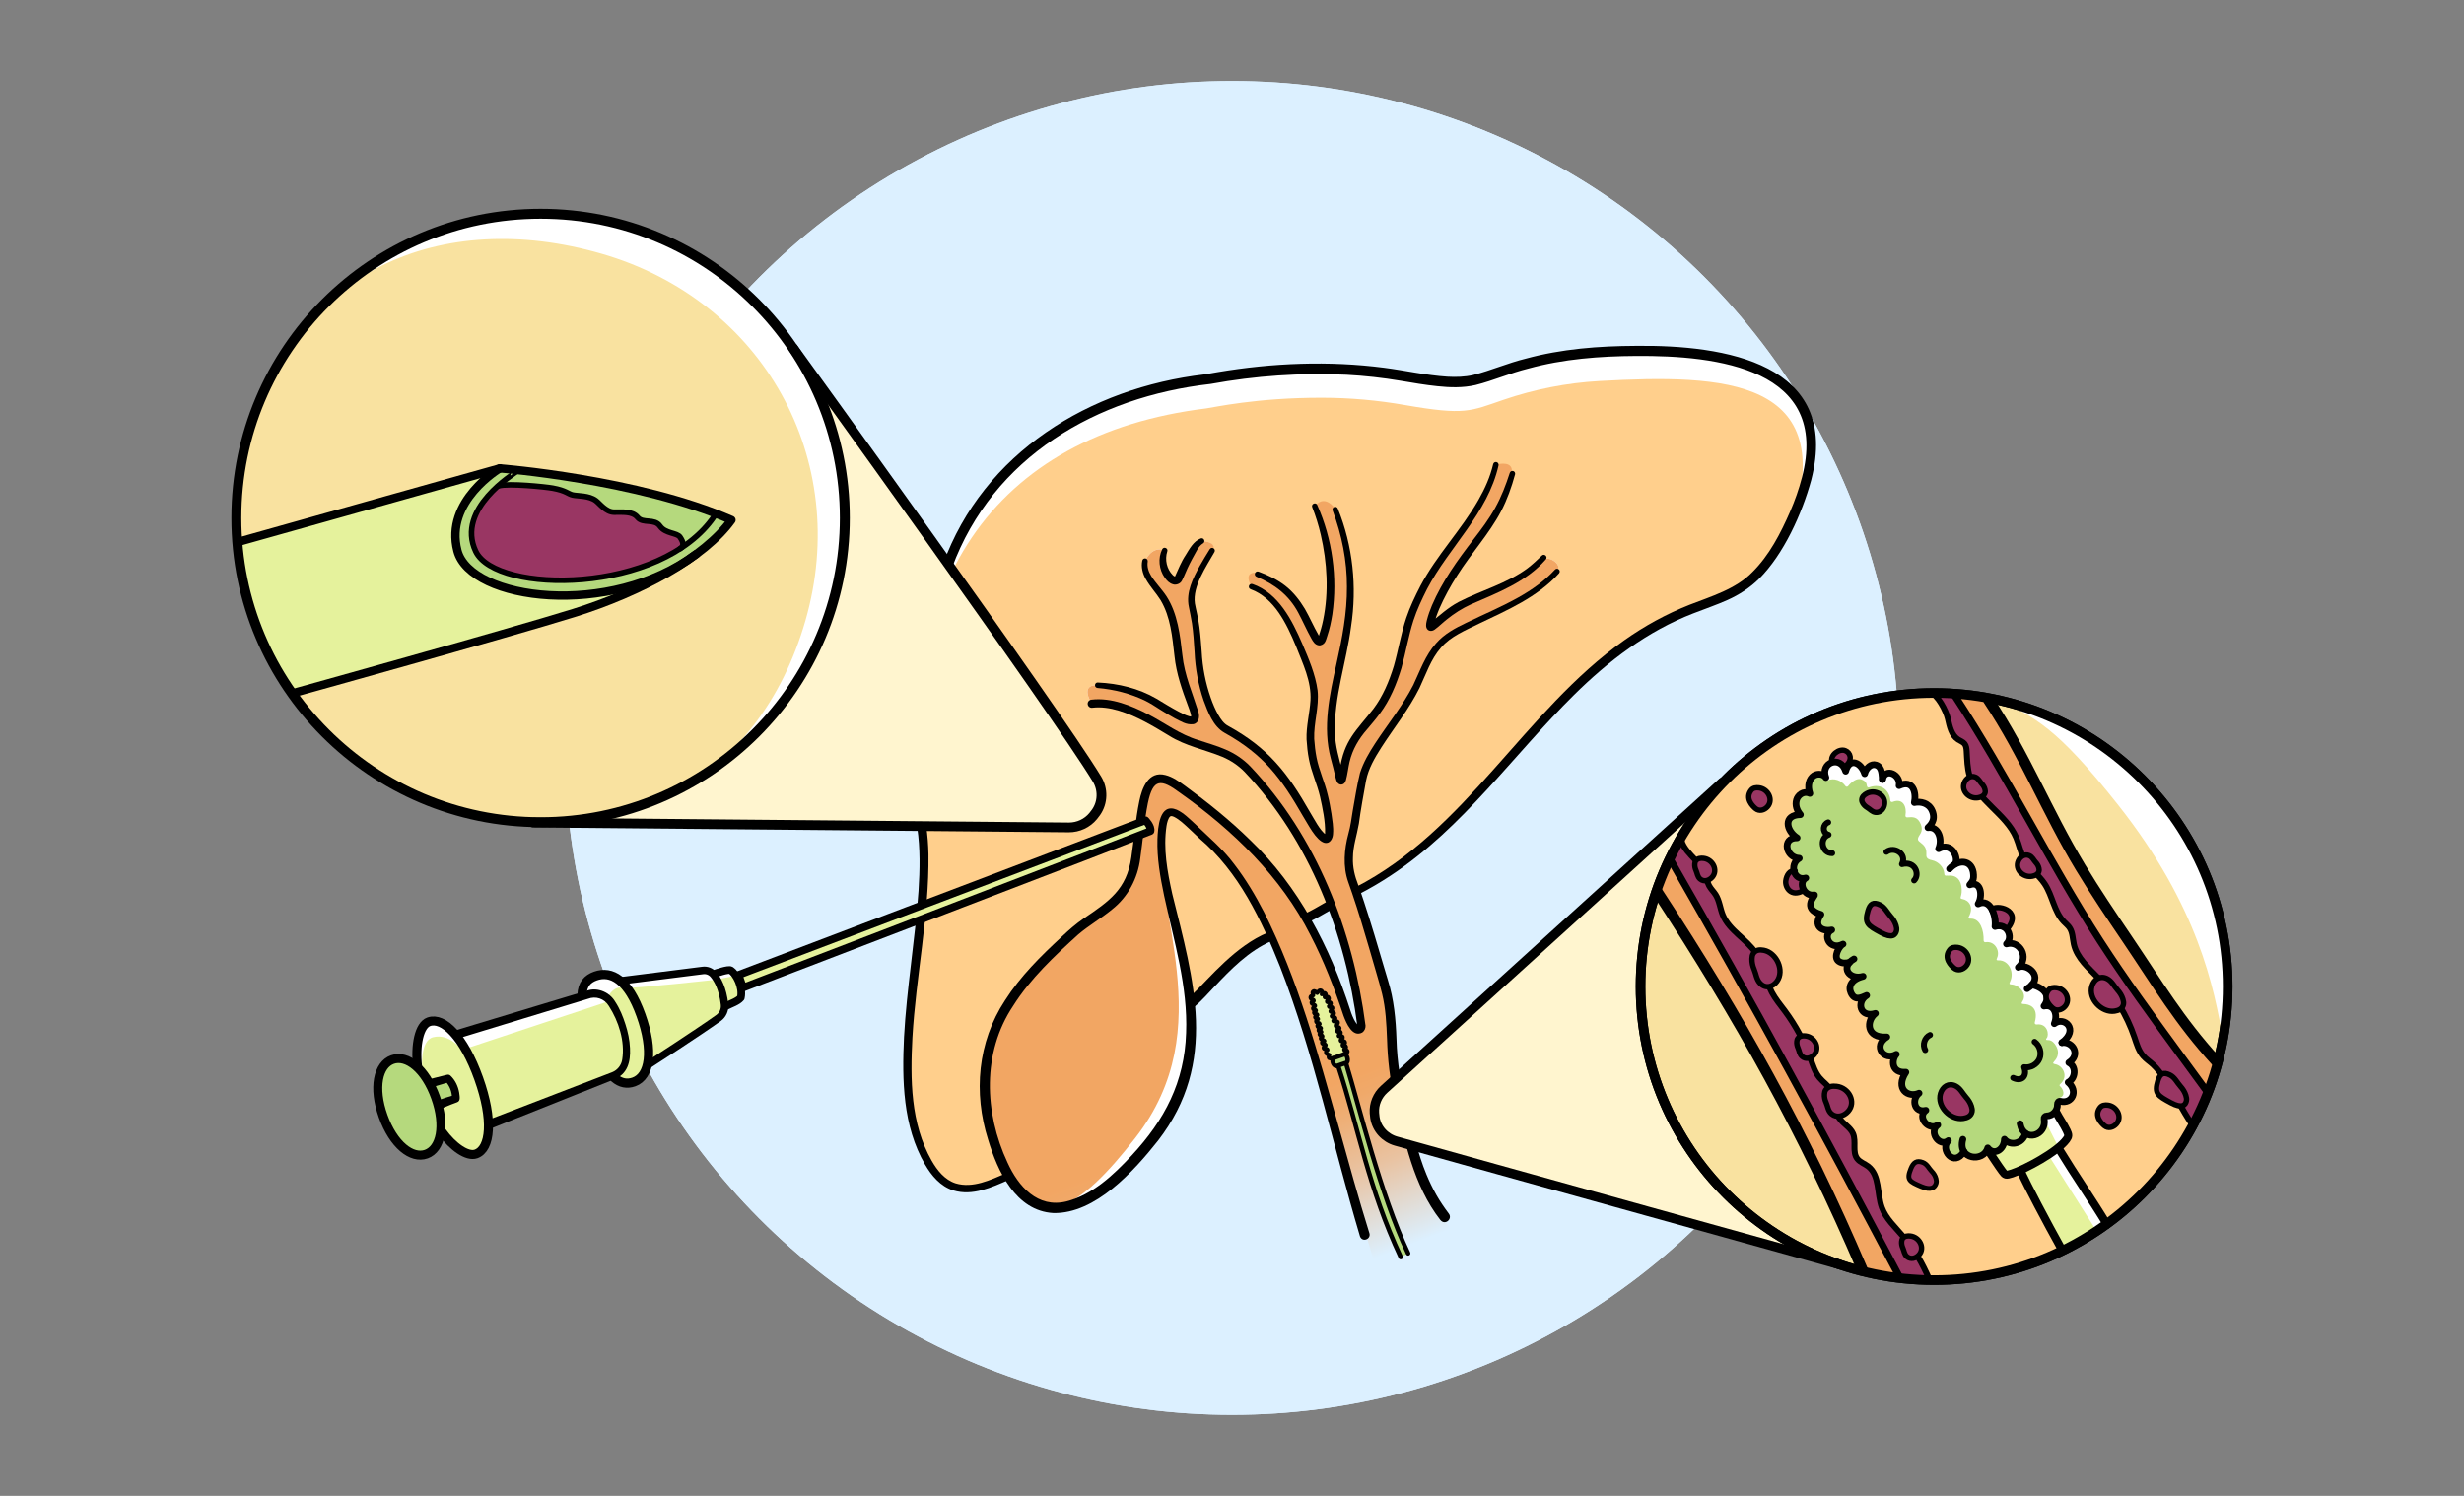 <?xml version="1.0" encoding="UTF-8"?>
<svg xmlns="http://www.w3.org/2000/svg" version="1.1" xmlns:xlink="http://www.w3.org/1999/xlink" viewBox="0 0 1400 850">
  <rect x="0" y="0" width="1400" height="850" fill="#808080" stroke="none"/>
  <defs>
    <style>
      .cls-1, .cls-2, .cls-3, .cls-4, .cls-5, .cls-6, .cls-7, .cls-8, .cls-9, .cls-10, .cls-11, .cls-12, .cls-13, .cls-14, .cls-15, .cls-16, .cls-17, .cls-18, .cls-19, .cls-20, .cls-21, .cls-22, .cls-23 {
        stroke: #000;
      }

      .cls-1, .cls-2, .cls-3, .cls-4, .cls-5, .cls-6, .cls-7, .cls-8, .cls-9, .cls-10, .cls-11, .cls-12, .cls-13, .cls-15, .cls-16, .cls-17, .cls-18, .cls-19, .cls-20, .cls-21, .cls-22, .cls-23 {
        stroke-linecap: round;
        stroke-linejoin: round;
      }

      .cls-1, .cls-2, .cls-3, .cls-4, .cls-6, .cls-8, .cls-9, .cls-10, .cls-12, .cls-13, .cls-15, .cls-16, .cls-17, .cls-18, .cls-19, .cls-21, .cls-22 {
        fill: none;
      }

      .cls-1, .cls-5 {
        stroke-width: 3.37px;
      }

      .cls-2 {
        stroke-width: 6.07px;
      }

      .cls-3 {
        stroke-width: 3.82px;
      }

      .cls-4 {
        stroke-width: 5.34px;
      }

      .cls-5, .cls-24, .cls-23 {
        fill: #fff;
      }

      .cls-25 {
        fill: url(#Unbenannter_Verlauf_3);
      }

      .cls-6 {
        stroke-width: 4.27px;
      }

      .cls-26 {
        fill: #e5f29c;
      }

      .cls-27, .cls-14 {
        fill: #fff5cf;
      }

      .cls-7 {
        stroke-width: 2.75px;
      }

      .cls-7, .cls-28, .cls-20 {
        fill: #993663;
      }

      .cls-8 {
        stroke-width: 5.64px;
      }

      .cls-9 {
        stroke-width: 5.13px;
      }

      .cls-10 {
        stroke-width: 2.56px;
      }

      .cls-29, .cls-11 {
        fill: #f9e2a0;
      }

      .cls-11, .cls-12 {
        stroke-width: 5.45px;
      }

      .cls-13 {
        stroke-width: 2.22px;
      }

      .cls-30 {
        fill: #f2a663;
      }

      .cls-14 {
        stroke-miterlimit: 10;
        stroke-width: .79px;
      }

      .cls-15 {
        stroke-width: 5.54px;
      }

      .cls-16 {
        stroke-width: 4.75px;
      }

      .cls-31 {
        fill: #ffcf8c;
      }

      .cls-17 {
        stroke-width: 4.58px;
      }

      .cls-18, .cls-23 {
        stroke-width: 4.04px;
      }

      .cls-19 {
        stroke-width: 3.16px;
      }

      .cls-20 {
        stroke-width: 3.05px;
      }

      .cls-21 {
        stroke-width: 5.23px;
      }

      .cls-22 {
        stroke-width: 4.36px;
      }

      .cls-32 {
        fill: #dcf0ff;
      }

      .cls-33 {
        fill: #dcf0ff;
      }

      .cls-34 {
        fill: #b5d97d;
      }
    </style>
    <linearGradient id="Unbenannter_Verlauf_3" data-name="Unbenannter Verlauf 3" x1="217.96" y1="1488.15" x2="73.2" y2="1106.95" gradientTransform="translate(585.06 -778.88) rotate(-.3)" gradientUnits="userSpaceOnUse">
      <stop offset=".01" stop-color="#dcf0ff"/>
      <stop offset=".07" stop-color="#e2dad1"/>
      <stop offset=".13" stop-color="#e9c3a2"/>
      <stop offset=".19" stop-color="#edb37f"/>
      <stop offset=".23" stop-color="#f0a96a"/>
      <stop offset=".26" stop-color="#f2a663"/>
    </linearGradient>
  </defs>
  <!-- Generator: Adobe Illustrator 28.7.1, SVG Export Plug-In . SVG Version: 1.2.0 Build 142)  -->
  <g>
    <g id="Ebene_1">
      <g>
        <g id="Ellipse_8">
          <circle class="cls-33" cx="700" cy="425" r="378.98"/>
          <circle class="cls-32" cx="700" cy="425" r="378.98"/>
        </g>
        <g>
          <g>
            <g>
              <path class="cls-24" d="M884.64,324.73c-13.72,15.24-34.97,22.81-53.3,32-4.19,2.1-8.29,4.47-11.72,7.66-6.13,5.71-9.67,13.6-12.87,21.34-8.32,20.12-29.64,40.59-32.69,57.03-1.41,7.61-3.32,17.88-4.24,24.84-.91,6.96-6.63,19.16-1.23,33.79,6.55,17.74,13.99,44.78,17.52,56.4,7.39,24.36,1.77,37.38,9.12,66.63,6.2,24.69,10,46.8,25.52,66.99,0,0-8.6,9.1-45.36,10.16-22.6-73.26-42.7-182.18-88.63-223.2-13.83-12.35-23.66-25.82-26.24-8.85-7.05,46.43,43.94,114.17-5.5,177.47-30.1,38.53-69.76,63.34-89.69,3.38-20.45-61.53,16.97-94.96,43.11-119.24,15.06-13.99,33.31-17.28,37.01-44.37,4.33-31.69,3.81-54.52,24.55-39.63,51.16,36.73,75.61,68.47,95.6,129.34,3.79,10.43,7.69,9.62,7.98,6.57-6.15-50.91-27.84-107.62-64.45-145.68-12.94-13.45-27.33-11.4-43.59-21.23-12.44-7.52-29.7-18.21-45.21-16.27,0,0-7.26-11.05,3.33-10.49,12.68.67,24.88,4.67,32.93,9.73,3.79,2.39,13.82,8.73,18.14,9.95,3.53.99,5.68.21,3.25-6.43-5.08-13.86-7.37-20.59-8.54-31.09-1.14-10.24-2.36-20.77-7.27-29.82-4.24-7.83-13.32-14.13-11.6-22.86,0,0,3.58-8.89,11.22-6.16-2.21,5.21-.95,11.7,3.04,15.71,1.1,1.11,2.9,2.05,4.13,1.09.45-.35.71-.89.94-1.41,1.64-3.59,3.05-7.3,5.09-10.68s4.25-8.45,7.86-10.05c0,0,8.75.39,5.85,5.52-10.41,16.79-12.92,24.12-11.43,31.38,2.14,10.48,2.39,9.79,3.73,29.7,1.02,15.11,7.78,35.99,15.11,40.1,26.24,14.72,33.98,27.7,48.08,51.78,10.48,17.9,11.8,10.37,10.71,1.52-3.34-27.04-9.02-25.74-10.37-47.24-.49-7.81,3.08-20.04,2.02-27.8-1.13-8.28-4.36-16.11-7.57-23.83-5.91-14.25-13.33-29.99-27.87-35.15,0,0-3.81-8.36,3.33-7.1,12.98,5.15,19.04,10.94,24.52,19.91,2.38,3.91,6.35,12.99,8.83,16.84.5.78,1.27,1.64,2.17,1.41.7-.18,1.05-.96,1.29-1.64,8.04-22.61,5.2-53.17-4.29-75.2,0,0,5.09-6.69,11.66,1.98,24.39,63.13-12.02,101.08.07,142.43,2.92,9.99,2.98,17.53,4.9,5.11,4.37-28.29,22.64-23.04,32.4-65.38,3.52-15.27,4.28-21.02,13.01-38.04,11.22-21.89,35.16-43.45,40.9-69.56,0,0,7.46-.27,8.49,4.57s-5.22,23.24-17.18,36.33c-11.96,13.09-27.18,38.72-27.49,43.74-.31,5.01-1.3,7.52,6.85.8,8.15-6.72,27.49-12.17,30.99-14.53,3.49-2.36,22.97-14.49,25.46-17.17,3-2.02,11.13,2.94,7.6,6.89Z"/>
              <path class="cls-24" d="M574.08,668.59c-15.98,7.16-31.09,12.65-42.78-4.57-32.35-47.68,2.47-139.21-5.91-194.22-20.79-136.4,40.42-239.31,161.36-254.15,3.9-.48,28.49-6.14,65.95-6.06,15.74.03,31.45,1.43,46.95,4.15,34.25,5.99,37.22,3.45,55.87-2.93,17.64-6.04,36.03-9.66,54.64-10.71,71.59-4.02,152.3,6.43,107.89,98.84-16.84,35.04-32.34,38.24-50.83,45.47-85.6,30.72-115.24,120.92-194.48,161.77,0,0-29.19,17.5-49.6,26.11-19.66,7.99-36.15,30.54-44.16,36.94,0,0-67.79,79.74-104.91,99.36Z"/>
              <path class="cls-31" d="M574.08,668.59c-15.98,7.16-31.09,12.65-42.78-4.57-32.35-47.68,2.47-139.21-5.91-194.22-20.79-136.4,39.02-222.88,159.96-237.73,3.9-.48,28.49-6.14,65.95-6.06,15.74.03,31.45,1.43,46.95,4.15,34.25,5.99,37.22,3.45,55.87-2.93,17.64-6.04,36.03-9.66,54.64-10.71,71.59-4.02,136.22-1.41,109.29,82.41-6.26,19.5-32.34,38.24-50.83,45.47-85.6,30.72-115.24,120.92-194.48,161.77,0,0-29.19,17.5-49.6,26.11-19.66,7.99-36.15,30.54-44.16,36.94,0,0-67.79,79.74-104.91,99.36Z"/>
              <path class="cls-24" d="M884.64,324.73c-13.72,15.24-34.97,22.81-53.3,32-4.19,2.1-8.29,4.47-11.72,7.66-6.13,5.71-9.67,13.6-12.87,21.34-8.32,20.12-29.64,40.59-32.69,57.03-1.41,7.61-3.32,17.88-4.24,24.84-.91,6.96-6.63,19.16-1.23,33.79,6.55,17.74,13.99,44.78,17.52,56.4,7.39,24.36,1.77,37.38,9.12,66.63,6.2,24.69,10,46.8,25.52,66.99,0,0-8.6,9.1-45.36,10.16-22.6-73.26-42.7-182.18-88.63-223.2-13.83-12.35-23.66-25.82-26.24-8.85-7.05,46.43,43.94,114.17-5.5,177.47-30.1,38.53-69.76,63.34-89.69,3.38-20.45-61.53,16.97-94.96,43.11-119.24,15.06-13.99,33.31-17.28,37.01-44.37,4.33-31.69,3.81-54.52,24.55-39.63,51.16,36.73,75.61,68.47,95.6,129.34,3.79,10.43,7.69,9.62,7.98,6.57-6.15-50.91-27.84-107.62-64.45-145.68-12.94-13.45-27.33-11.4-43.59-21.23-12.44-7.52-29.7-18.21-45.21-16.27,0,0-7.26-11.05,3.33-10.49,12.68.67,24.88,4.67,32.93,9.73,3.79,2.39,13.82,8.73,18.14,9.95,3.53.99,5.68.21,3.25-6.43-5.08-13.86-7.37-20.59-8.54-31.09-1.14-10.24-2.36-20.77-7.27-29.82-4.24-7.83-13.32-14.13-11.6-22.86,0,0,3.58-8.89,11.22-6.16-2.21,5.21-.95,11.7,3.04,15.71,1.1,1.11,2.9,2.05,4.13,1.09.45-.35.71-.89.94-1.41,1.64-3.59,3.05-7.3,5.09-10.68s4.25-8.45,7.86-10.05c0,0,8.75.39,5.85,5.52-10.41,16.79-12.92,24.12-11.43,31.38,2.14,10.48,2.39,9.79,3.73,29.7,1.02,15.11,7.78,35.99,15.11,40.1,26.24,14.72,33.98,27.7,48.08,51.78,10.48,17.9,11.8,10.37,10.71,1.52-3.34-27.04-9.02-25.74-10.37-47.24-.49-7.81,3.08-20.04,2.02-27.8-1.13-8.28-4.36-16.11-7.57-23.83-5.91-14.25-13.33-29.99-27.87-35.15,0,0-3.81-8.36,3.33-7.1,12.98,5.15,19.04,10.94,24.52,19.91,2.38,3.91,6.35,12.99,8.83,16.84.5.78,1.27,1.64,2.17,1.41.7-.18,1.05-.96,1.29-1.64,8.04-22.61,5.2-53.17-4.29-75.2,0,0,5.09-6.69,11.66,1.98,24.39,63.13-12.02,101.08.07,142.43,2.92,9.99,2.98,17.53,4.9,5.11,4.37-28.29,22.64-23.04,32.4-65.38,3.52-15.27,4.28-21.02,13.01-38.04,11.22-21.89,35.16-43.45,40.9-69.56,0,0,7.46-.27,8.49,4.57s-5.22,23.24-17.18,36.33c-11.96,13.09-27.18,38.72-27.49,43.74-.31,5.01-1.3,7.52,6.85.8,8.15-6.72,27.49-12.17,30.99-14.53,3.49-2.36,22.97-14.49,25.46-17.17,3-2.02,11.13,2.94,7.6,6.89Z"/>
              <path class="cls-25" d="M884.64,324.73c-13.72,15.24-34.97,22.81-53.3,32-4.19,2.1-8.29,4.47-11.72,7.66-6.13,5.71-9.67,13.6-12.87,21.34-8.32,20.12-29.64,40.59-32.69,57.03-1.41,7.61-3.32,17.88-4.24,24.84-.91,6.96-6.63,19.16-1.23,33.79,6.55,17.74,13.99,44.78,17.52,56.4,7.39,24.36,1.77,37.38,9.12,66.63,6.2,24.69,17.2,59.09,32.71,79.28,0,0-10.06,13.42-46.83,14.48-22.6-73.26-48.43-198.79-94.36-239.81-13.83-12.35-23.66-25.82-26.24-8.85-7.05,46.43,33.86,113.95-15.58,177.25-30.1,38.53-59.68,63.56-79.61,3.61-20.45-61.53,16.97-94.96,43.11-119.24,15.06-13.99,33.31-17.28,37.01-44.37,4.33-31.69,4.48-54.57,25.22-39.68,51.16,36.73,66.26,53.41,94.28,125.84,3.79,10.43,8.35,13.17,8.64,10.12-6.15-50.91-27.84-107.62-64.45-145.68-12.94-13.45-27.33-11.4-43.59-21.23-12.44-7.52-29.7-18.21-45.21-16.27,0,0-7.26-11.05,3.33-10.49,12.68.67,24.88,4.67,32.93,9.73,3.79,2.39,13.82,8.73,18.14,9.95,3.53.99,5.68.21,3.25-6.43-5.08-13.86-7.37-20.59-8.54-31.09-1.14-10.24-2.36-20.77-7.27-29.82-4.24-7.83-13.32-14.13-11.6-22.86,0,0,3.58-8.89,11.22-6.16-2.21,5.21-.95,11.7,3.04,15.71,1.1,1.11,2.9,2.05,4.13,1.09.45-.35.71-.89.94-1.41,1.64-3.59,3.05-7.3,5.09-10.68s4.25-8.45,7.86-10.05c0,0,9.05.39,6.15,5.52-10.41,16.79-12.96,23.43-11.48,30.69,2.14,10.48,2.28,10.09,3.63,30,1.02,15.11,6.15,35.02,13.48,39.13,26.24,14.72,33.34,27.94,47.45,52.02,10.48,17.9,14.18,13.07,13.09,4.22-3.34-27.04-9.29-27.32-10.64-48.82-.49-7.81,3.08-20.04,2.02-27.8-1.13-8.28-4.36-16.11-7.57-23.83-5.91-14.25-13.33-29.99-27.87-35.15,0,0-5.51-8.51,3.07-7.94,12.98,5.15,20.16,13.96,25.65,22.94,2.38,3.91,4.63,10.78,7.11,14.62.5.78,1.25,1.5,2.17,1.41,3.11-.29,4.15-6.58,4.39-7.27,8.04-22.61,2.96-47.51-6.53-69.55,0,0,5.05-7.24,11.61,1.43,24.39,63.13-12.63,89.81.39,145.26,2.38,10.13,2.71,15.24,4.62,2.82,4.37-28.29,22.64-23.04,32.4-65.38,3.52-15.27,4.28-21.02,13.01-38.04,11.22-21.89,35.16-43.45,40.9-69.56,0,0,8-2.43,9.03,2.41,1.03,4.84-6.35,27.43-18.3,40.52-11.96,13.09-26.05,33.53-28.01,45.03-.85,4.95-.51,7.21,6.49-.71,11.18-12.66,28.97-13.98,32.47-16.34,3.49-2.36,22.97-14.49,25.46-17.17,3-2.02,11.13,2.94,7.6,6.89Z"/>
              <path d="M818.39,693.24c-15.43-19.76-20.29-45.3-26.05-69.1-2.71-10.93-3.9-22.38-4.24-33.49-.35-8.89-.77-17.55-2.82-25.96-1.73-7.21-5.22-18.21-7.22-25.48-3.11-10.64-6.25-21.23-9.82-31.69-.59-1.93-1.6-4.35-2.19-6.3-3.15-8.84-2.28-18.75.11-27.54,1.25-4.43,1.71-8.49,2.43-12.9,1.3-7.2,2.37-14.41,4.13-21.52,1.91-6.02,5.19-11.62,8.58-16.8,7.23-11.07,15.78-21.55,21.72-33.24,3.77-7.93,6.83-16.9,12.95-23.7,4.63-5.32,10.81-8.61,16.99-11.56,9.96-4.82,20.26-9.16,29.83-14.53,7.64-4.29,14.86-9.36,20.72-15.75.58-.64,1.57-.68,2.21-.1.63.58.68,1.56.1,2.2-6.12,6.78-13.6,12.09-21.39,16.54-7.81,4.45-15.93,8.17-23.93,11.97-7.92,3.9-16.28,7.29-21.74,13.7-5.82,6.64-8.46,14.94-12.24,22.98-6.08,12.16-14.45,22.52-21.69,33.78-3.76,5.92-7.3,11.9-8.66,18.77-1.46,8.15-3,16.33-4.08,24.52-1.14,6.6-3.36,12.83-3.38,19.39-.22,5.35,1.03,10.42,2.97,15.37,1.12,3.05,2.26,6.44,3.28,9.5,4.05,12.24,8.05,25.87,11.71,38.28,0,0,1.9,6.36,1.9,6.36,3.44,10.79,4.5,22.44,4.88,33.48.36,13.27,2.42,26.17,5.89,38.88,3.06,12.26,6.24,26.26,11.07,37.91,1.64,4.01,3.53,7.89,5.62,11.65,2.13,3.77,4.57,7.35,7.17,10.8,2.22,2.94-2.1,6.84-4.79,3.58h0Z"/>
              <path d="M722.45,534.72c-12.98,5.64-23.16,16.09-32.77,26.3,0,0-4.98,5.31-4.98,5.31-1.72,1.77-3.42,3.55-5.5,5.28-1.28,1.07-3.19.9-4.26-.39-1.1-1.32-.88-3.3.48-4.34,1.65-1.34,3.34-3.02,5.01-4.69l5.01-5.19c6.79-7.06,13.81-14.02,21.88-19.74,4.07-2.88,8.42-5.46,13.16-7.38,1.34-.54,2.86.1,3.41,1.44.54,1.34-.1,2.86-1.44,3.4h0Z"/>
              <path class="cls-21" d="M743.02,521.28c3.12-1.38,6.79-3.58,12.08-6.6"/>
              <path d="M772.69,702.42c-15.22-51.04-26.06-103.33-45.34-153.03-10.63-26.73-23.49-53.95-45.77-72.89,0,0-5.81-5.49-5.81-5.49-2.79-2.53-5.54-5.31-8.82-6.91-.71-.31-1.38-.51-1.96-.25-1.28.91-1.89,3.64-2.19,5.43-1.96,12.92.42,25.9,3.27,38.72,12.2,49.1,26.32,95.54-8.07,140.11-13.67,17.29-35.61,41.69-59.48,41.18-21.47-1.18-31.68-23.79-37.09-41.65-8.43-26.63-5.99-55.48,9.52-79.06,8.77-13.85,20.36-25.26,32.25-36.25,3.9-3.69,8.13-7.41,12.54-10.43,14.36-9.76,24.45-16.43,27.06-34.82,1.59-10.57,2.34-21.2,4.53-31.8,1.48-7.41,5.17-17.36,14.76-14.9,4.25,1.04,7.98,3.79,11.27,6.2,13.01,9.48,25.58,19.57,37.08,30.89,27.39,26.17,45.2,60.63,56.71,96.36.7,2.27,1.7,4.85,2.93,6.85.54.78,1.11,1.68,1.8,2.05.08.04.11.03,0,.02-.11-.01-.36.04-.5.16-.28.25-.12.2-.11-.06,0,0,0,.5,0,.5-6.82-52.81-27.1-105.68-64.08-144.7-3.59-3.68-7.86-6.54-12.63-8.58-9.84-4.09-21.11-6.16-30.39-12.08-9.11-5.5-18.33-11.09-28.48-14.17-4.97-1.49-10.13-2.26-15.08-1.65-1.27.17-2.43-.74-2.59-2.01-.16-1.27.75-2.42,2.01-2.58,5.83-.71,11.6.21,16.97,1.83,5.39,1.62,10.46,3.93,15.34,6.48,9.61,4.97,18.01,11.5,28.5,14.63,5.04,1.71,10.34,3.13,15.52,5.39,5.18,2.21,10.08,5.48,14.04,9.57,37.76,39.81,58.46,93.45,65.47,147.31.04,1.48-.5,2.93-1.83,3.91-5.61,3.11-9.15-5.45-10.66-9.46-5.19-15.71-11.18-31.18-18.81-45.84-16.73-33.24-43.99-59.57-74.09-80.87-10.75-7.97-15.32-8.43-18.28,5.81-2.08,10.3-2.81,21-4.34,31.5-1.39,11.25-6.97,21.83-15.98,28.89-6.35,5.25-13.11,9.06-19.23,14.26-13.53,12.26-27.26,25.11-37,40.58-17.73,26.46-16.44,60.74-3.23,88.97,6.19,13.65,17.15,26.16,33.49,22.15,14.95-3.82,26.74-15.05,37.17-26.21,18.65-20.11,29.94-41.67,30.84-69.48,1.05-26.57-6.9-52.19-12.48-77.99-2.21-10.58-4.14-21.31-3.8-32.22.27-6.52,1.05-20.82,11.03-16.67,3.95,1.88,6.93,4.96,10.02,7.77,7.59,7.39,16.2,14.52,22.51,23.1,6.62,8.58,12.15,17.88,17.07,27.44,19.28,38.37,30.52,79.91,42.12,120.99,5.76,20.53,11.34,41.09,17.69,61.35,1,3.36-4.02,5.45-5.41,1.66h0Z"/>
              <path d="M878.28,317.89c-11.13,12.9-27.47,18.94-42.61,25.57-4.84,2.2-9.33,5.05-13.48,8.4-2.4,1.87-4.5,4.02-7.01,5.86-1.52,1.16-3.84,1.1-4.65-.92-.59-1.54,0-3.41.26-4.62.72-2.78,1.71-5.49,2.8-8.12,5.87-13.73,14.63-25.92,23.66-37.6,4.49-5.8,8.82-11.56,12.26-17.85,3.51-6.25,6.08-13.02,8.32-19.92.26-.83,1.15-1.28,1.97-1.02.8.26,1.24,1.1,1.02,1.9-1.94,7.14-4.44,14.21-7.9,20.88-6.93,13.15-17.07,23.99-24.87,36.41-3.89,6.09-7.41,12.44-10.25,18.99-1.2,2.97-2.63,6.42-3.01,9.51-.04-.23-.18-.49-.35-.71-.17-.19-.34-.32-.62-.48-.54-.24-.84-.22-1.28-.12-.09.05-.04.02,0,0,5.21-4.18,10.26-8.84,16.26-12.02,12.95-6.63,27.46-10.44,39.19-19.18,2.81-2.16,5.44-4.61,8.06-7.15,1.42-1.37,3.61.7,2.22,2.2h0Z"/>
              <path d="M851.45,264.44c-6.1,27.22-28.12,46.38-40.66,70.33-2.88,5.73-5.68,11.64-7.66,17.71-2.84,8.75-4.35,18.18-6.86,27.11-2.75,9.12-6.51,18.22-12.29,25.92-2.27,3.12-4.78,5.99-7.15,8.83-4.84,5.51-8.37,11.52-10.04,18.62-.79,3.44-1.14,7.04-2.09,10.49-.22.7-.61,1.48-1.27,1.94-.12.1-.63.36-1,.4-.43.08-.76.04-1.1-.06-.54-.19-.88-.39-1.2-.76-.82-.97-.98-2.07-1.28-3.11-.82-3.66-1.75-7.26-2.72-10.87-4.8-17.7-.65-36.28,3.2-53.7,3.24-14.49,6.08-29.08,5.97-43.93.04-14.74-2.91-29.41-8.11-43.26-.3-.81.1-1.71.91-2.01.8-.3,1.69.1,2,.89,8.58,21.07,11.03,44.53,7.55,67.03-2.65,20.27-9.77,39.95-9.17,60.48.17,7.39,2.37,14.45,4.14,21.57.18.67.82,3.6,1.05,4.06-.24-.36-.58-.62-1.09-.78-.74-.28-1.88.15-2.23.73-.03.04-.06.08-.08.12-.01.03,0-.02,0-.02.47-1.47.66-3.06.93-4.61,2.49-17.13,9.3-22.18,19.11-34.74,5.44-7.19,9.04-15.84,11.67-24.48,2.55-8.96,4.03-18.35,7.03-27.24,2.13-6.33,5.03-12.32,8.07-18.23,9.24-17.45,23.27-31.81,32.99-48.87,3.65-6.39,6.67-13.14,8.32-20.24.19-.85,1.03-1.38,1.88-1.18.83.19,1.35,1.02,1.17,1.85h0Z"/>
              <path d="M748.42,286.95c8.61,19.32,11.61,41.19,8.59,62.12-.67,4.22-1.56,8.42-2.94,12.48-.36,1-.69,2.51-1.36,3.48-.49.93-2.21,1.97-3.54,1.66-2.07-.35-3.11-2.15-4-3.71-2.75-4.9-4.94-10.01-7.54-14.86-5.32-9.94-13.39-16.12-23.73-20.41-.8-.34-1.16-1.27-.81-2.06.33-.76,1.2-1.12,1.97-.84,5.29,1.93,10.51,4.42,15.13,7.99,4.61,3.58,8.21,8.21,11.21,13.19,2.78,4.85,4.95,9.98,7.68,14.72.37.63.8,1.36,1.06,1.57-.04-.05-.45-.16-.75-.06-.34.1-.49.32-.45.28.02-.02.11-.2.19-.45,1.03-3.18,1.99-6.43,2.65-9.71,3.28-15.89,2.3-32.73-1.36-48.54-1.23-5.32-2.86-10.55-4.85-15.63-.7-1.83,1.99-3.06,2.88-1.22h0Z"/>
              <path d="M711.65,331.88c14.8,5.19,22.44,20.48,28.26,33.87,3.58,8.43,7.45,17.25,8.71,26.6.98,9.22-2.26,18.5-1.92,27.52.26,3.57.64,7.15,1.33,10.61,1.38,7.11,4.62,13.83,6.3,20.97.94,3.64,1.58,7.33,2.18,11.01.46,3.69,1.25,7.29.88,11.53-.13,2.44-1.68,5.62-4.78,4.95-4.99-1.33-9.61-11-12.24-15.09-12.53-21.81-22.3-35.02-44.72-47.5-6.42-3.66-9.36-11.81-11.77-18.31-3.03-8.86-4.74-18.17-5.14-27.51-.34-5.21-.71-11.19-1.47-16.27-.48-3.03-1.18-6.34-1.78-9.38-1.79-8.25,2.33-16.33,6.17-23.3,1.82-3.24,3.75-6.39,5.71-9.52.46-.73,1.42-.95,2.15-.49.72.46.95,1.41.5,2.14-4.68,8.29-12.5,19.43-11.12,29.17.22,1.4.81,3.84,1.11,5.28,1.28,5.4,1.9,11.11,2.33,16.59,0,0,.43,5.5.43,5.5.47,9,2.18,17.87,5.18,26.38,1.19,3.37,2.58,6.67,4.3,9.68,1.46,2.48,3.05,4.88,5.58,6.19,22.95,12.64,33.81,26.72,46.49,49.02,2.76,4.44,5.28,9.91,9.16,12.97-.04,0-.05,0-.16,0-.09,0-.16.03-.29.05-.18.08-.31.14-.43.26-.1.12.03-.04.1-.3.07-.28.14-.61.17-.99.25-6.59-1.42-14.34-2.89-20.96-1.69-7.16-4.9-13.85-6.29-21.2-.74-3.74-1.1-7.48-1.34-11.23-.25-7.47,1.78-14.84,2.23-22.14.6-10.87-4.31-20.7-8.21-30.74-2.79-6.72-5.81-13.34-9.87-19.2-3.99-5.78-9.27-10.81-15.92-13.21-1.88-.7-.92-3.58,1.05-2.94h0Z"/>
              <path d="M623.75,387.83c11.57.48,23.26,3.31,33.34,9.17,3.97,2.41,8.42,5.15,12.48,7.3,2.04,1.06,3.96,2.13,6.13,2.71.62.16,1.27.19,1.37.15.02-.02-.16.04-.26.2-.11.08-.04.15-.05-.05.03-.33-.01-.97-.19-1.63-.24-1.15-1.05-3.16-1.46-4.33-3.44-9.22-6.77-18.62-7.78-28.54-1.28-11.03-2.18-22.21-7.91-31.81-2.61-4.14-5.9-7.52-8.41-11.97-1.78-3.07-2.77-6.9-1.97-10.47.17-.85.99-1.39,1.84-1.23.81.16,1.35.93,1.24,1.74-.47,2.92.41,5.67,1.96,8.19,2.41,3.95,6.08,7.54,8.71,11.58,6.37,9.89,7.72,22.17,9.02,33.42,1.17,11.28,5.77,21.68,9.15,32.41.71,2.45.35,6.16-2.87,6.83-4.12.55-7.2-1.69-10.6-3.34-2.91-1.58-5.68-3.31-8.45-5.04-2.34-1.54-5.68-3.64-8.16-4.87-8.5-4.15-17.85-6.54-27.29-7.32-1.98-.19-1.85-3.15.17-3.12h0Z"/>
              <path d="M663.23,313.32c-1.53,4.7-.29,10.08,3.17,13.52.31.31.88.7,1.24.77.18.05.15-.01.02.04-.13.02-.21.2-.08-.02,1.8-3.93,3.57-8.44,6.01-12.09,2.18-3.49,4.43-7.94,8.63-9.59,1.77-.63,2.94,1.85,1.33,2.82-1.34.77-2.46,2.17-3.41,3.79-1.81,3.23-3.84,6.89-5.42,10.33-1.09,2.34-1.91,4.64-3.17,7.05-.87,1.81-3.42,2.72-5.16,2.06-2.04-.62-3.36-2.06-4.56-3.69-3.33-4.63-4.01-11.11-1.48-16.19.89-1.74,3.51-.61,2.88,1.22h0Z"/>
              <path d="M770.05,504.22c63.11-32.25,95.82-100.02,152.75-140.35,11.51-8.14,23.98-15.02,37.14-20.2,12.28-4.79,26.39-8.91,35.76-18.62,9.58-9.51,15.99-21.96,21.39-34.31,2.72-6.28,5.01-12.73,6.7-19.29,16.36-62.05-48.35-69.54-94.15-69.19-20.6.12-41.35,1.68-61.29,7.17-10.25,2.52-19.67,6.77-29.98,9.36-7.1,1.66-14.57,1.43-21.71.66-6.97-.72-13.95-1.92-20.83-3.09-10.18-1.72-20.46-2.85-30.77-3.41-25.77-1.23-51.83.58-77.24,5.22-64.64,7.32-123.62,41.3-146.91,104.47-15.08,40.87-25.84,87.99-17.3,131.35,0,0,1.17,4.97,1.17,4.97.91,3.54.98,7.13,1.48,10.59.78,5.27,1.17,10.61,1.28,15.91.43,34.96-7.11,69.37-9.12,104.1-1.24,23.69-1.11,48.81,10.88,69.87,3.21,5.63,7.47,10.97,13.69,12.98,9.7,2.91,19.66-1.89,28.56-5.69,1.02-.46,2.22,0,2.67,1.03.45,1.02,0,2.21-1.02,2.66-9.76,4.29-20.62,9.33-31.52,6.02-7.33-2.26-12.5-8.5-16.14-14.8-12.62-21.72-13.06-48.03-11.89-72.35,1.51-27.84,6.34-55.37,8.23-83.08.76-11.99,1.03-24.01-.73-35.89-.56-3.4-.54-6.85-1.4-10.06,0,0-1.23-5.19-1.23-5.19,0,0-1-5.23-1-5.23-6.87-43.54,3.33-88.32,18.26-129.16,22.99-63.54,83.47-100.31,148.58-107.92,1.58-.22,5.93-1.03,7.58-1.31,31.13-5.22,63.07-6.54,94.43-2.48,12.01,1.55,23.86,4.3,35.95,5.08,4.95.28,9.94.16,14.75-.96,9.94-2.51,19.72-6.82,29.77-9.27,20.42-5.59,41.63-7.19,62.73-7.28,49.99-.59,116.67,9.7,99.53,76.25-5.18,18.94-15.59,42.12-29.64,56.12-5.16,5.09-11.43,9.16-18.02,12.08-5.38,2.45-13.95,5.46-19.56,7.65-25.73,9.96-48,26.9-67.52,46.22-34.45,34-63.03,75.52-104.09,102.6-5.87,3.88-11.95,7.46-18.21,10.68-1.09.56-2.43.13-2.99-.96-.56-1.09-.13-2.43.96-2.99h0Z"/>
            </g>
            <g>
              <g>
                <path class="cls-26" d="M406.25,553.24s7.61-2.78,9.02-1.86c2.97,1.95,7,9.42,5.65,15.54-1.81,2.19-5.62,3.34-8.02,4.61"/>
                <path class="cls-26" d="M350.89,560.58c-.38-1.06.31-2.2,1.42-2.36l47.04-6.78c2.28-.29,4.54.59,6.03,2.34,2.32,2.72,5.26,7.86,6.28,16.96.33,2.99-.94,5.94-3.39,7.7-11.19,8.03-41.74,26-41.74,26l-15.64-43.84Z"/>
                <path class="cls-26" d="M364.2,576.9c7.24,20.25,5.06,34.64-3.99,37.87-9.05,3.23-16.56-4.71-23.79-24.96-7.24-20.25-7.16-31.96,1.89-35.19s18.66,2.03,25.9,22.28Z"/>
                <path class="cls-26" d="M259.64,590.11l74.35-24.92c4.53-1.52,9.56-.1,12.55,3.63,2.21,2.75,4.59,6.97,6.74,13.41,3.18,9.5,3.04,16.37,2.12,20.86-.78,3.79-3.5,6.88-7.11,8.26l-71.53,27.35"/>
                <path class="cls-26" d="M271.98,612.82c8.44,23.62,6.74,39.92-1.5,42.87-8.24,2.94-19.89-8.58-28.33-32.21-8.44-23.62-6.74-39.92,1.5-42.87s19.89,8.58,28.33,32.21Z"/>
                <path class="cls-34" d="M243.53,616.3l11.13-3.69s5.14,3.14,5.08,10.67c-7.65,3.6-11.77,4.41-11.77,4.41l-4.44-11.39Z"/>
                <path class="cls-34" d="M247.15,623.36c5.79,16.19,2.92,29.24-5.31,32.19-8.24,2.94-18.73-5.33-24.51-21.53-5.79-16.19-2.92-29.24,5.31-32.19,8.24-2.94,18.73,5.33,24.51,21.53Z"/>
                <path class="cls-26" d="M419.65,553.97l231.2-87.85s3.45,3.55,2.83,6.1c-4.17,1.85-231.44,88.99-231.44,88.99l-2.6-7.24Z"/>
              </g>
              <path class="cls-24" d="M239.86,607.2s-1.36-15.86,6.2-17.8c9.45-2.42,16.36,7.21,16.36,7.21l81.68-27.06s3.04-10.19,10.47-8.16c7.61.22,51.54-4.64,51.54-4.64l12.3-2.37-4.01-3.57-9.9,2.4s-10.85-1.16-15.56-.76-38.89,4.12-38.89,4.12c0,0-8.55-5.32-13.39-1.45-4.84,3.86-4.74,9.59-4.74,9.59l-72.01,22.4s-14-7.25-16.25-6.51-6.98,8.75-7.14,13.13c-.34,9.55,3.35,13.46,3.35,13.46Z"/>
              <path class="cls-22" d="M406.25,553.24s7.61-2.78,9.02-1.86c2.97,1.95,7,9.42,5.65,15.54-1.81,2.19-5.62,3.34-8.02,4.61"/>
              <path class="cls-6" d="M353.59,557.23l45.76-5.79c2.28-.29,4.54.59,6.03,2.34,2.32,2.72,5.26,7.86,6.28,16.96.33,2.99-.94,5.94-3.39,7.7-11.19,8.03-39.56,26.38-39.56,26.38"/>
              <path class="cls-21" d="M330.68,565.31c.21-5.95,3.05-9.06,7.61-10.69,9.05-3.23,18.66,2.03,25.9,22.28,7.24,20.25,5.06,34.64-3.99,37.87-3.96,1.42-7.62.69-11.1-2.27"/>
              <path d="M258.86,585.48c17.14-5.18,58.89-17.85,75.42-22.79,5.85-1.6,12.29,1.41,15.28,6.55,2.64,4,4.36,8.33,5.76,12.7,1.43,4.37,2.43,8.95,2.63,13.65.4,7.72-1.34,14.9-9.3,17.87-4.42,1.76-14.9,5.94-19.43,7.75,0,0-49.75,19.85-49.75,19.85-3.15,1.17-5.05-3.44-1.87-4.78,13.79-5.3,55.67-21.42,68.75-26.45.36-.15,1.14-.43,1.5-.58,3.02-1.2,5.24-4.05,5.69-7.27,1.61-10.27-2.03-21.71-7.58-30.3-2.59-4.23-7.43-5.87-12.01-4.07-15.25,4.68-57.84,17.67-73.68,22.49-3.02.87-4.49-3.62-1.41-4.64h0Z"/>
              <path class="cls-9" d="M237.25,606.07c-1.39-12.05.9-23.5,6.4-25.46,8.24-2.94,19.89,8.58,28.33,32.21,8.44,23.62,6.74,39.92-1.5,42.87-5,1.79-13.29-4.11-19.33-12.47"/>
              <path d="M243.54,613.33l10.38-2.6c.71-.21,1.48-.02,2,.45,2.69,2.54,4.34,5.99,4.97,9.59.18,1.84,1.1,4.85-1.23,5.6-2.19.77-4.59,1.73-6.74,2.65-.74.32-1.49.65-2.19.97-1.28.59-2.8.04-3.4-1.25-.63-1.34.04-2.96,1.43-3.47,1.4-.52,3.35-1.17,4.78-1.64,1.59-.51,3.2-.99,4.82-1.43l-1.53,2.06c0-1.84-.29-3.68-.96-5.39-.62-1.61-1.57-3.19-2.8-4.39,0,0,2,.45,2,.45l-10.25,3.05c-3.14.84-4.41-3.78-1.28-4.66h0Z"/>
              <path class="cls-9" d="M247.51,623.61c5.79,16.19,2.92,29.24-5.31,32.19-8.24,2.94-18.73-5.33-24.51-21.53-5.79-16.19-2.92-29.24,5.31-32.19,8.24-2.94,18.73,5.33,24.51,21.53Z"/>
              <path class="cls-22" d="M419.65,553.97l231.2-87.85s3.45,3.55,2.83,6.1c-4.17,1.85-231.44,88.99-231.44,88.99l-2.6-7.24Z"/>
            </g>
            <g>
              <circle class="cls-24" cx="307.15" cy="294.33" r="172.86"/>
              <path class="cls-29" d="M141.07,246.39c26.47-91.72,108.94-128.7,200.66-102.23,91.72,26.47,142.35,116.84,115.88,208.56-26.47,91.72-106.67,134.14-198.39,107.67-91.72-26.47-144.62-122.29-118.15-214.01Z"/>
              <path class="cls-26" d="M166.21,393.92s121.71-33.75,159.76-45.6c38.05-11.85,74.47-31.64,89.64-52.85-53.13-23.2-131.65-29.34-131.65-29.34l-148.6,41.79s4.46,60.15,30.85,85.99Z"/>
              <path class="cls-34" d="M415.61,295.47c-53.13-23.2-131.65-29.34-131.65-29.34,0,0-31.5,18.57-24.05,46.83,7.44,28.26,86.59,38.42,135.57,1.95l-.14-.06c9.13-6.5,16.01-13.43,20.27-19.38Z"/>
              <path class="cls-28" d="M283.48,276.07c4.83-3.2,26.39.56,30.56,1.32,7.73,1.4,8.59,3.27,11.41,3.9s9.16.21,13.12,3.17c2.21,1.66,5.66,6.49,10.23,6.57,4.57.08,10.45-.7,13.45,3,3,3.69,9.59.47,12.72,4.91,3.14,4.44,9.72,3.69,11.44,6.31,1.72,2.62,2.58,4.87.03,6.54,0,0-40.84,26.1-89.12,16.22-48.28-9.88-25.25-44.38-13.84-51.94Z"/>
              <path class="cls-14" d="M312.49,468.07l294.78,2.1c5.34.02,10.47-2.34,13.87-6.49.56-.68,1.09-1.38,1.59-2.09,3.96-5.64,4.09-13.07.57-18.87-23.83-39.31-164.35-232.91-164.35-232.91,0,0,76.97,130.13-59.25,229.78-21.73,15.9-45.95,24.41-87.21,28.47Z"/>
              <circle class="cls-8" cx="307.15" cy="294.33" r="172.86"/>
              <path class="cls-16" d="M135.36,307.93l148.6-41.79s78.52,6.13,131.65,29.34c-15.17,21.2-51.58,41-89.64,52.85-38.05,11.85-159.76,45.6-159.76,45.6"/>
              <path class="cls-16" d="M283.96,266.14s-31.5,18.57-24.05,46.83c7.44,28.26,86.59,38.42,135.57,1.95"/>
              <path class="cls-19" d="M292.76,268.47c.17.31-34.07,20.45-22.43,44.87,11.64,24.42,105.32,24.6,135.6-20.1"/>
              <path class="cls-19" d="M283.48,276.07c5.58-1.57,26.39.56,30.56,1.32,7.73,1.4,8.59,3.27,11.41,3.9s9.16.21,13.12,3.17c2.21,1.66,5.66,6.49,10.23,6.57,4.57.08,10.45-.7,13.45,3,3,3.69,9.59.47,12.72,4.91,3.14,4.44,9.72,3.69,11.44,6.31,1.72,2.62,2.58,4.87.03,6.54"/>
              <path class="cls-15" d="M302.94,467.42l304.33,2.75c5.34.02,10.47-2.34,13.87-6.49.56-.68,1.09-1.38,1.59-2.09,3.96-5.64,4.09-13.07.57-18.87-23.83-39.31-172.53-244.81-172.53-244.81"/>
            </g>
          </g>
          <g>
            <circle class="cls-24" cx="1098.93" cy="560.58" r="166.8"/>
            <path class="cls-27" d="M978.55,444.56l-192.14,174.43c-3.77,3.42-5.83,8.37-5.49,13.45.06.83.14,1.66.26,2.47.93,6.48,5.74,11.73,12.04,13.51,42.69,12.02,252.52,70.3,252.52,70.3"/>
            <circle class="cls-11" cx="1098.93" cy="560.58" r="166.8"/>
            <path class="cls-31" d="M1259.11,602.96c-20.91-22.93-32.96-43.48-50.34-69.19-9.11-13.47-18.22-26.95-26.63-40.87-19.27-31.89-31.59-63.98-52.25-94.99,0,0-39.43-15.27-101.3,11.73-76.59,33.42-86.97,97.07-86.97,97.07,47.17,72.16,82.78,135.72,116.66,214.99,0,0,61.86,24.74,130.22-19.68,63.41-41.21,70.61-99.07,70.61-99.07Z"/>
            <path class="cls-24" d="M1129.32,655.01l10.9,12.63,8.03-2.24,23.6,45.18,25.43-15.29-27.91-42.69,5.81-7.41-7.12-14.63-6.6,5.24s.54,5.88-5.06,7.96c-5.6,2.08-5.57.22-5.57.22,0,0,4.99,1.3-3.75,4.26-8.73,2.96-7.45-.7-7.45-.7,0,0-1.19,4.26-3.09,5.16-1.9.9-7.2,2.32-7.2,2.32Z"/>
            <path class="cls-30" d="M948.11,488.97s55.33,93.71,76.24,133.06c20.91,39.35,55.24,103.99,55.24,103.99l-22.5-5.31-47.16-99.02-54.31-92.3-14.57-21.73,7.06-18.69Z"/>
            <path class="cls-30" d="M1127.48,395.92s12.01,16.34,22.06,37.43c10.05,21.1,75.88,133.22,109.57,169.6-2.28,13.27-4.48,18.36-4.48,18.36,0,0-31.05-41.72-38.15-53.15-7.1-11.43-35.86-53.79-35.86-53.79l-49.59-85.35-20.34-35.91,16.8,2.81Z"/>
            <path class="cls-34" d="M1172.41,591.28c7.41-4.96,4.02-8.5,2-11.07-2.01-2.56-6.1.05-6.1.05,0,0-.18-4.46-.4-7.55-.22-3.09-5.03-2.73-5.03-2.73,0,0,.36-.93.79-3.86.43-2.93-1.7-4.61-5.15-6.83-1.35-.87-2.53-.85-3.48-.51,6.24-6.17-3.24-12.73-7.41-10.27,6.34-5.41,1.01-15.49-6.72-13.32,3.94-3.76.52-12.05-6.52-9.89.72-5.85-2.43-16.32-9.57-12.85,2.62-4.28,1.82-13.34-4.78-10.84,1.32-1.79,2.66-2.54,2-7.11-.96-5.38-5.23-6.89-9.42-5.01l-.36-1.16c.61-3.35-2.2-8.87-7.15-8.19l-.99-.55-.94-1.91c.28-3.68-1.27-7.46-4.38-8.42l-.97-1.81c1.23-1.57,2.43-4.13.87-7.85-1.91-4.56-6.69-5.49-10.14-4.74,1.21-5.33-.57-13.34-8.69-9.6,1.17-6.29-7.86-10.59-9.44-3.49-.41-2.11.15-6.96-3.61-8.24-2.86-.98-5.77,1.78-6.51,4.94-2.02-6.45-8.63-9.38-10.79-1.42-2.97-9.5-14.6-4.74-11.25,3.61-1.39-2.13-4.64-2.47-6.79-1.1-2.69,1.81-3.87,5.58-2.31,10.13-3.79-1.76-6.86,1.25-7.54,3.58-.93,3.15.22,6.12,2.16,8.46-9.97.18-8.11,9.14-1.86,13.19-8.95-.21-6.44,11.39,1.23,11.64-5.95,3.38-2.96,13.22,3.69,11.18-4.49,2.55-1.03,10.7,4.87,9.61,1.3-.24-7.91,7.65,3.75,11.09-4.53,6.44.48,9.98,6.14,8.82-5.43,2.6-1.24,12.05,6.42,8.05-2.07.88-5.84,7.39-2.44,9.75,1.85,1.29,3.9,1.09,6.11.66h0c-4.03,4.46.99,9.85,7.72,7.89-6.73,1.64-8.53,5.8-6.92,9.33,2.26,4.98,6.03,2.74,8.94,1.54-6.06,3.82-3.6,12.94,4.98,10.2-5.17,3.97-5.49,14.13,6.48,13.38-8.12,5.09-1.66,13.91,5.39,9.85-2.84,3.06-2.85,10.85,5.44,10.2-6.18,9.47,1.24,14.71,7.49,11.9-4.49,3.56-2.59,11.39,3.87,9.73-5.29,3.8,1.76,12.03,6.74,8.34-5.3,3.81.86,12.89,6.03,8.9-5,4.82,3.13,15.58,8.87,6.2v-.03c3.04,4.81,11.76,4.21,13.52-2.05,3.54,4.57,9.34,1.12,9.48-4.91,3.01,3.89,10.4,2.9,11.93-3.39h0c4.53,3.31,11.98-.95,10.63-8.17-.17-.9.54-1.72,1.45-1.7,3.41.06,6.34-3.16,6.09-6.52-.07-.98.73-2.03,1.68-1.79,6.69,1.69,10.27-5.9,4.43-10.78,4.19-2.17,4.81-8.89.37-11.17,6.77-4.35,2.51-12.13-3.92-11.4Z"/>
            <path class="cls-26" d="M1129.32,655.01l10.9,12.63,8.03-2.24,23.6,45.18,18.22-12.94-25.76-40.61,4.72-6.22-7.57-15.01s.54,5.88-5.06,7.96c-5.6,2.08-5.57.22-5.57.22,0,0,4.99,1.3-3.75,4.26-8.73,2.96-7.45-.7-7.45-.7,0,0-1.19,4.26-3.09,5.16-1.9.9-7.2,2.32-7.2,2.32Z"/>
            <path class="cls-28" d="M1096.46,727.51c-4.73-10.57-7.85-16.18-15.28-25.06-4.36-5.21-9.69-9.93-11.98-16.33-2.84-7.93-1.11-18.35-7.86-23.4-1.97-1.48-4.5-2.28-6.03-4.21-3.06-3.87-.51-9.82-2.47-14.34-1.56-3.61-5.62-5.49-7.78-8.79-3.02-4.62-1.75-11.03-4.57-15.77-1.69-2.83-4.62-4.68-6.72-7.23-2.51-3.05-3.7-6.94-5.04-10.66-3.52-9.74-8.47-18.97-14.65-27.28-2.55-3.44-5.33-6.74-7.34-10.53-3.77-7.1-4.66-15.56-9.08-22.27-5.28-8.03-15.1-12.75-18.78-21.62-1.59-3.83-1.9-8.19-4.13-11.67-1.14-1.77-2.73-3.24-3.71-5.11-1.05-2-1.33-4.3-2.13-6.41-3.13-8.3-13.94-13.17-13.94-22.03l-5.72,11.92s.55,1.82,10.53,20.98c9.99,19.16,64.99,116.09,70.94,126.61,5.95,10.52,49.87,93.63,49.87,93.63"/>
            <path class="cls-28" d="M1245.63,639.18c-6-8.81-9.83-17.27-15.83-26.08-1.97-2.89-3.97-5.82-6.56-8.17-1.83-1.66-3.94-3.02-5.56-4.88-2.6-2.99-3.7-6.96-4.98-10.71-4.22-12.42-11.18-23.89-20.26-33.36-5.62-5.86-12.35-11.5-14.13-19.43-.71-3.16-.62-6.63-2.42-9.32-.89-1.32-2.16-2.32-3.26-3.46-5.6-5.81-6.42-14.75-10.86-21.48-3.4-5.15-8.81-8.82-11.76-14.23-2.06-3.77-2.78-8.13-4.46-12.08-5.76-13.54-21.99-20.85-26.39-34.9-1.44-4.6-1.44-9.51-1.76-14.32-.09-1.42-.25-2.94-1.14-4.06-.92-1.16-2.43-1.65-3.69-2.45-3.82-2.45-4.83-7.45-5.84-11.87-1.01-4.42-5.78-13.78-10.15-14.99l14.08-.25,65.4,112.71,43.82,68.16,34.68,45.6-8.95,19.59Z"/>
            <path class="cls-24" d="M1106.73,497.6c3.61-.47,6.83,1.07,7.69,5.89.44,3.03.06,4.71-.32,5.95-.34,1.1-.03,1.26.83,1.41,3.88.65,6.68,4.56,3.77,9.96-.55,1.02-.47,1.22,1.07,1.2,5.47-.07,7.44,6.8,7.29,12.4-.02.58.48,1.07,1.05.98,5.42-.85,8.46,5.06,6.58,8.96-.63,1.31-.05,1.37.86,1.35,5.81-.14,9.22,6.85,6.48,12.24-.53,1.04-.39,1.41.77,1.45,4.04.15,9.45,5.12,6.25,9.73-.61.88-.56,1.37.66,1.39,2.94.05,8.92,1.43,6.4,10.51-.17.62.4,1.2,1.03,1.12,6.4-.82,7.3,6.17,5.7,7.81-.52.53-.52,1.16.86,1.04.96-.08,2.45.46,3.69,2.1,1.8,2.38,3.38,6.15-.24,10.05-1.03,1.11-.52,1.38.52,1.57,4.8.89,7.6,7.19,3.01,11.2-.44.38-.69.89-.25,1.26,1.87,1.58,3.5,5.72-.49,6.74-1.27.33,2.72.92,3.34.93,5.19.08,7.68-5.83,3.52-10.22-.38-.4-.36-1.04.07-1.38,3.02-2.36,3.47-7.39.51-9.88-.45-.38-.48-1.08-.03-1.45,4.54-3.83,2.08-9.49-2.58-10.52-.75-.17-.96-1.12-.38-1.63,4.73-4.18,1.82-7.26.02-9.56-1.31-1.67-3.49-1.14-4.86-.57-.6.25-1.27-.19-1.3-.84-.07-1.57-.2-4.11-.34-6.08-.15-2.11-2.45-2.61-3.89-2.72-.57-.04-.97-.58-.84-1.14.13-.6.3-1.49.49-2.74.43-2.93-1.7-4.61-5.15-6.83-.55-.35-1.08-.56-1.57-.66-.65-.13-1.01-.84-.66-1.41,2.8-4.62-2.21-9.01-6.22-9.23-.7-.04-1.12-.84-.75-1.43,3.09-4.99-.63-11.76-6.41-11.67-.67.01-1.15-.69-.87-1.3,1.76-3.81-1.09-9.41-6.51-8.56-.58.09-1.07-.4-1.05-.98.16-5.36-2.4-13.09-7.77-12.23-.71.11-1.28-.54-1.06-1.22,1.28-3.92.47-9.35-3.43-9.43-.72-.01-1.17-.8-.79-1.42.65-1.06,1.02-2.42.61-5.26-.89-5-4.64-6.66-8.52-5.36-.5.17-1.04-.11-1.19-.61h0c-.04-.13-.05-.26-.03-.39.46-3.3-2.21-8.44-6.89-8.02-.19.02-.38-.02-.55-.11l-.48-.27c-.17-.09-.3-.24-.39-.41l-.7-1.42c-.07-.14-.1-.3-.09-.46.19-3.47-1.24-6.96-4.05-8.06-.22-.08-.4-.23-.51-.44l-.52-.97c-.16-.31-.15-.68.05-.96,1.1-1.59,1.96-4.02.54-7.41-1.69-4.05-5.64-5.23-8.92-4.93-.6.06-1.07-.48-.99-1.08.64-4.9-1.17-10.99-7.6-8.86-.6.2-1.2-.24-1.23-.87-.21-4.52-5.56-7.47-8.26-4.69-.55.57-1.51.25-1.61-.54-.26-2.07-.91-4.3-3.29-5.11-2.22-.76-4.48.74-5.72,2.93-.36.63-1.3.61-1.64-.04-2.31-4.36-6.83-6.04-9.16-1.45-.34.67-1.28.7-1.66.05-3.44-5.92-11.36-2.93-10.95,3.18-.21,2.87-1.06,3.57-.63,4.78.19.53.79.77,1.31.53,3.65-1.72,8.02.05,10.17,3.15.38.55,1.15.56,1.56.03,1.75-2.22,4.95-4.7,7.34-3.84,2.87,1.03,3.13,2.39,3.31,3.82.07.61.7.97,1.27.76,7.55-2.71,11.72,2.4,12.03,7.42.04.64.68,1.08,1.27.84,6.16-2.42,8.16,3,7.32,7.67-.11.6.37,1.17.98,1.11,3.27-.29,5.99-.38,7.71,3.83,1.45,3.56-.11,5.34-.94,6.71-1.31,2.16-.43,2.79.9,3.82,1.68,1.3,3.39,2.83,3.24,6.19-.08,1.81-.13,3.14,3.2,3.82,3.79.77,6.68,4.15,6.93,7.15.12,1.38.18,1.8,2.08,1.56Z"/>
            <path class="cls-24" d="M1203.63,457.57c45.38,57.44,54.53,104.2,59.42,133.01,3.24-17.72,3.64-36.27.78-55.07-10.6-69.74-62.96-122.79-127.8-137.6,19.92,9.83,32.11,14.74,67.6,59.66Z"/>
            <path class="cls-4" d="M978.55,444.56l-192.14,174.43c-3.77,3.42-5.83,8.37-5.49,13.45.06.83.14,1.66.26,2.47.93,6.48,5.74,11.73,12.04,13.51,42.69,12.02,252.52,70.3,252.52,70.3"/>
            <path class="cls-20" d="M1024.57,506.09c-6.9,3.93-10.4-1.87-9.93-5.58.4-3.15,2.34-6.32,5.34-5.55"/>
            <path class="cls-20" d="M1040.88,432.92c-1.13-3.84,4.05-7.73,7.53-6.38,2.96,1.14,4.32,5.13.6,8.41"/>
            <path class="cls-20" d="M1140.62,527.72c8.94-10.85-6.85-14.12-9.05-10.77l2.1,4.15.43,5,3.22.38,3.29,1.24Z"/>
            <path class="cls-1" d="M1038.75,467.3c-3,1.09-3.42,5.33-.56,6.75.24.12.49.21.76.28-5.45,2.08-3.77,10.6,2.06,10.47"/>
            <path class="cls-3" d="M1069.58,442.95c1.58-7.1,10.61-2.79,9.44,3.49,8.13-3.74,9.91,4.27,8.69,9.6,3.44-.75,8.23.17,10.14,4.74,2.35,5.6-1.56,8.59-2.42,9.5,5.99-.91,8.38,6.81,6.05,12,7.52-4.13,11.64,5.28,9.41,8.58"/>
            <path class="cls-17" d="M1129.79,653.96c2.21,3.19,5.71,8.66,7.86,11.54,1.7,2.28,1.94,2.47,5.55,1.3,7.52-2.43,25.75-12.22,30.9-19.28,1.38-1.89,1.33-2.61.18-5.02-1.67-3.51-4.08-6.87-5.87-10.32"/>
            <path class="cls-17" d="M1148,665.26c4.36,9.24,14.33,28.26,23.88,45.45"/>
            <path class="cls-17" d="M1170.16,653.34c9.08,14.93,17.95,27.52,27.02,42.45"/>
            <path class="cls-3" d="M1150.81,643.97c-1.53,6.29-8.92,7.28-11.93,3.39-.14,6.02-5.95,9.48-9.48,4.91-2.36,8.43-17.35,6.61-14.13-4.87"/>
            <path class="cls-3" d="M1115.88,654.35c-5.74,9.38-13.87-1.38-8.87-6.2-5.17,3.99-11.34-5.09-6.03-8.9-4.98,3.69-12.03-4.54-6.74-8.34-6.46,1.67-8.36-6.16-3.87-9.73-6.25,2.81-13.67-2.43-7.49-11.9-8.29.66-8.28-7.13-5.44-10.2-7.05,4.06-13.51-4.76-5.39-9.85-11.97.75-11.65-9.42-6.48-13.38-8.59,2.73-11.04-6.38-4.98-10.2-2.91,1.19-6.68,3.44-8.94-1.54-1.61-3.53.19-7.69,6.92-9.33-7.77,2.27-13.28-5.29-5.16-9.87"/>
            <path class="cls-3" d="M1147.78,638.54c2.07,11.12,15.43,6.72,13.66-2.74-.17-.9.54-1.72,1.45-1.7,3.41.06,6.34-3.16,6.09-6.52-.07-.98.73-2.03,1.68-1.79,6.69,1.69,10.27-5.9,4.43-10.78,4.19-2.17,4.81-8.89.37-11.17,6.77-4.35,2.51-12.13-3.92-11.4"/>
            <path class="cls-3" d="M1154.53,559.57c7.73,1.91,10.68,6.99,6.83,12.11,5.74-1.28,8.05,4.76,5.87,9.99,5.49-4.39,14.3,3.27,4.33,10.77"/>
            <path class="cls-3" d="M1107.69,493.69c5-5.49,12.21-5.21,13.49,1.98.66,4.57-.68,5.32-2,7.11,6.6-2.5,7.4,6.56,4.78,10.84,7.14-3.47,10.29,7,9.57,12.85,7.03-2.15,10.46,6.13,6.52,9.89,7.73-2.17,13.06,7.91,6.72,13.32,4.59-2.72,15.62,5.52,5.02,12.12"/>
            <path class="cls-3" d="M1050.85,546.89c-2.21.43-4.26.63-6.11-.66-3.4-2.36.36-8.88,2.44-9.75-7.66,4.01-11.85-5.44-6.42-8.05-5.66,1.17-10.67-2.37-6.14-8.82-11.66-3.44-2.45-11.33-3.75-11.09-5.9,1.09-9.36-7.06-4.87-9.61-6.65,2.04-9.64-7.8-3.69-11.18-7.67-.25-10.18-11.85-1.23-11.64-6.25-4.05-8.11-13.01,1.86-13.19-1.94-2.34-3.09-5.31-2.16-8.46.68-2.33,3.75-5.34,7.54-3.58-1.56-4.55-.38-8.32,2.31-10.13,2.15-1.37,5.4-1.03,6.79,1.1-3.35-8.35,8.28-13.11,11.25-3.61,2.16-7.96,8.77-5.03,10.79,1.42.74-3.16,3.65-5.92,6.51-4.94,3.76,1.28,3.2,6.13,3.61,8.24"/>
            <path class="cls-1" d="M1071.84,484.04c4.49-3.35,11.8,1.31,8.82,7,7.55-2.03,10.3,5.87,6.92,9.24"/>
            <path class="cls-1" d="M1159.75,519.37"/>
            <path class="cls-1" d="M1096.61,588.12c-3.1,1.37-4.46,5.66-2.73,8.57"/>
            <path class="cls-1" d="M1143.83,612.48c4.94,2.37,8.13-1.05,6.24-6.05,3.55.6,7.37-1.52,8.74-4.84,1.37-3.32.16-7.52-2.78-9.6"/>
            <path class="cls-5" d="M1110.44,471.82"/>
            <path class="cls-2" d="M941.62,506.71c47.17,72.16,82.78,135.72,116.66,214.99"/>
            <path class="cls-23" d="M949.75,489.62c46.39,80.62,86.35,154.19,129.75,236.46"/>
            <path class="cls-1" d="M954.98,474.79c0,8.87,10.81,13.74,13.94,22.03.8,2.11,1.07,4.42,2.13,6.41.98,1.87,2.57,3.33,3.71,5.11,2.23,3.49,2.55,7.85,4.13,11.67,3.68,8.88,13.49,13.6,18.78,21.62,4.42,6.71,5.31,15.17,9.08,22.27,2.01,3.78,4.78,7.09,7.34,10.53,6.18,8.32,11.13,17.54,14.65,27.28,1.34,3.72,2.53,7.61,5.04,10.66,2.09,2.55,5.03,4.4,6.72,7.23,2.82,4.74,1.55,11.16,4.57,15.77,2.16,3.29,6.21,5.17,7.78,8.79,1.96,4.52-.59,10.47,2.47,14.34,1.53,1.93,4.06,2.73,6.03,4.21,6.75,5.05,5.02,15.47,7.86,23.4,2.29,6.4,7.62,11.12,11.98,16.33,7.43,8.88,10.54,14.5,15.28,25.06"/>
            <path class="cls-2" d="M1129.89,397.91c20.67,31,32.99,63.09,52.25,94.99,8.41,13.92,17.52,27.4,26.63,40.87,17.38,25.71,29.43,46.26,50.34,69.19"/>
            <path class="cls-18" d="M1110.76,395.46c29.4,44.79,53.39,94.09,82.45,139.11,14.28,22.12,29.84,43.38,45.39,64.63,5.31,7.26,10.62,14.52,15.94,21.78"/>
            <path class="cls-1" d="M1096.59,393.37c4.37,1.21,9.14,10.57,10.15,14.99,1.01,4.42,2.02,9.43,5.84,11.87,1.25.8,2.76,1.29,3.69,2.45.89,1.12,1.04,2.63,1.14,4.06.31,4.81.32,9.72,1.76,14.32,4.4,14.05,20.63,21.36,26.39,34.9,1.68,3.96,2.4,8.31,4.46,12.08,2.96,5.42,8.36,9.08,11.76,14.23,4.45,6.73,5.26,15.67,10.86,21.48,1.1,1.14,2.37,2.14,3.26,3.46,1.81,2.68,1.71,6.16,2.42,9.32,1.78,7.92,8.51,13.56,14.13,19.43,9.07,9.47,16.04,20.94,20.26,33.36,1.27,3.75,2.37,7.72,4.98,10.71,1.62,1.86,3.73,3.22,5.56,4.88,2.59,2.35,4.59,5.28,6.56,8.17,6,8.81,9.83,17.27,15.83,26.08"/>
            <circle class="cls-12" cx="1098.93" cy="560.58" r="166.8"/>
            <path class="cls-20" d="M996.67,550.84c-.81-1.89-1.28-3.92-1.22-5.97.03-1.07.16-2.1.73-3.01,1.36-2.18,3.73-2.32,5.98-1.88,7.26,1.39,11.89,11.51,7.49,17.59-2.39,3.3-6.43,4.38-9.5,1.24-2.18-2.23-2.39-5.41-3.48-7.96Z"/>
            <path class="cls-20" d="M1203.06,562.47c1.39,1.52,2.5,3.27,3.12,5.24.32,1.02.54,2.04.31,3.08-.56,2.5-2.75,3.42-5.03,3.75-7.31,1.08-15.02-6.94-12.87-14.14,1.17-3.91,4.62-6.25,8.56-4.31,2.8,1.39,4.04,4.32,5.91,6.37Z"/>
            <path class="cls-20" d="M1117.03,623.44c1.39,1.52,2.5,3.27,3.12,5.24.32,1.02.54,2.04.31,3.08-.56,2.5-2.75,3.42-5.03,3.75-7.31,1.08-15.02-6.94-12.87-14.14,1.17-3.91,4.62-6.25,8.56-4.31,2.8,1.39,4.04,4.32,5.91,6.37Z"/>
            <path class="cls-20" d="M1238.84,617.21c1.39,1.52,2.5,3.27,3.12,5.24.32,1.02.54,2.04.31,3.08-.56,2.5-2.48,4.52-8.82,1.08-7.47-4.05-9.54-5.21-7.39-12.41,1.17-3.91,2.94-5.31,6.88-3.36,2.8,1.39,4.04,4.32,5.91,6.37Z"/>
            <path class="cls-20" d="M1074.12,520.56c1.39,1.52,2.5,3.27,3.12,5.24.32,1.02.54,2.04.31,3.08-.56,2.5-2.48,4.52-8.82,1.08-7.47-4.05-9.54-5.21-7.39-12.41,1.17-3.91,2.94-5.31,6.88-3.36,2.8,1.39,4.04,4.32,5.91,6.37Z"/>
            <path class="cls-7" d="M1097.52,665.55c1.17,1.2,2.07,2.62,2.48,4.28.21.86.33,1.72.02,2.65-.75,2.22-2.73,4.15-8.4,1.71-6.68-2.87-8.53-3.7-5.88-10.13,1.44-3.5,3.23-4.87,6.77-3.52,2.51.96,3.43,3.4,5.01,5.02Z"/>
            <path class="cls-20" d="M1037.57,626.5c-.71-1.53-1.09-3.18-.94-4.88.08-.88.25-1.74.85-2.52,1.44-1.86,3.79-2.08,6-1.82,7.11.83,11.24,8.98,6.62,14.2-2.51,2.84-6.55,3.9-9.45,1.45-2.06-1.75-2.12-4.36-3.08-6.43Z"/>
            <path class="cls-20" d="M1021.62,595.53c-.53-1.14-.81-2.38-.71-3.65.06-.66.18-1.3.62-1.88,1.05-1.38,2.77-1.54,4.39-1.34,5.22.64,8.28,6.75,4.91,10.63-1.83,2.11-4.79,2.89-6.93,1.05-1.52-1.31-1.57-3.27-2.29-4.81Z"/>
            <path class="cls-20" d="M1081.19,709.22c-.53-1.14-.81-2.38-.71-3.65.06-.66.18-1.3.62-1.88,1.05-1.38,2.77-1.54,4.39-1.34,5.22.64,8.28,6.75,4.91,10.63-1.83,2.11-4.79,2.89-6.93,1.05-1.52-1.31-1.57-3.27-2.29-4.81Z"/>
            <path class="cls-20" d="M1126.04,445.41c.86.92,1.52,2,1.81,3.24.15.64.24,1.29,0,1.98-.56,1.64-2.15,2.33-3.75,2.65-5.16,1.02-9.97-3.82-7.99-8.56,1.08-2.58,3.65-4.25,6.25-3.16,1.85.77,2.52,2.61,3.68,3.85Z"/>
            <path class="cls-20" d="M1156.65,490.03c.86.92,1.52,2,1.81,3.24.15.64.24,1.29,0,1.98-.56,1.64-2.15,2.33-3.75,2.65-5.16,1.02-9.97-3.82-7.99-8.56,1.08-2.58,3.65-4.25,6.25-3.16,1.85.77,2.52,2.61,3.68,3.85Z"/>
            <path class="cls-20" d="M1061.07,458.97c-1.09-.63-2.03-1.48-2.67-2.58-.33-.57-.6-1.17-.57-1.89.06-1.73,1.38-2.85,2.83-3.62,4.64-2.47,10.65.77,10.12,5.88-.29,2.78-2.26,5.12-5.07,4.84-2-.2-3.16-1.77-4.63-2.62Z"/>
            <path class="cls-20" d="M963.67,494.63c-.53-1.14-.81-2.38-.71-3.65.06-.66.18-1.3.62-1.88,1.05-1.38,2.77-1.54,4.39-1.34,5.22.64,8.28,6.75,4.91,10.63-1.83,2.11-4.79,2.89-6.93,1.05-1.52-1.31-1.57-3.27-2.29-4.81Z"/>
            <path class="cls-20" d="M995.02,449.03c1.08-1.36,2.77-1.54,4.39-1.34,5.22.64,8.28,6.75,4.91,10.63-1.83,2.11-4.79,2.89-6.93,1.05-1.52-1.31-6.09-5.65-2.37-10.34Z"/>
            <path class="cls-20" d="M1193.26,629.32c1.08-1.36,2.77-1.54,4.39-1.34,5.22.64,8.28,6.75,4.91,10.63-1.83,2.11-4.79,2.89-6.93,1.05-1.52-1.31-6.09-5.65-2.37-10.34Z"/>
            <path class="cls-20" d="M1107.8,539.69c1.08-1.36,2.77-1.54,4.39-1.34,5.22.64,8.28,6.75,4.91,10.63-1.83,2.11-4.79,2.89-6.93,1.05-1.52-1.31-6.09-5.65-2.37-10.34Z"/>
            <path class="cls-20" d="M1164,562.57c1.08-1.36,2.77-1.54,4.39-1.34,5.22.64,8.28,6.75,4.91,10.63-1.83,2.11-4.79,2.89-6.93,1.05-1.52-1.31-6.09-5.65-2.37-10.34Z"/>
          </g>
          <g>
            <g>
              <path class="cls-26" d="M757.5,601.02c-1.02.36-2.1.55-2.34-.22-.29-.92.67-1.22.33-1.52-.45-.39-1.39-.02-1.81-1.11-.44-1.17,1.15-1.26.79-1.93-.47-.89-1.74.19-2.15-.7-.49-1.07,1.46-1.27,1.14-1.95-.27-.58-1.75-.17-2.06-.99-.44-1.16,1.56-.69,1.34-1.27-.29-.75-1.77-.22-2.11-1.38-.24-.81,1.39-.34.95-1.44-.25-.63-1.28.05-1.62-.81s1.28-.88,1.09-1.53c-.18-.59-1.52.17-1.67-.77-.18-1.17,1.66-.73,1.42-1.32-.28-.69-1.71.02-2.07-1.08-.32-.99,1.56-.63,1.3-1.42-.28-.85-1.8-.19-2.01-1.23-.24-1.17,1.26-.91,1.13-1.53-.15-.71-1.51.15-1.73-.92-.2-.98,1.62-.71,1.31-1.48-.3-.75-1.54.02-1.87-.97-.38-1.13,1.3-.8,1.1-1.48-.2-.66-1.48.1-1.73-.99-.19-.79,1.43-1.08,1.24-1.71-.21-.69-1.87-.53-2.06-1.52-.22-1.15,1.3-.57,1.32-1.25.03-.98-1.87-.51-1.93-1.72-.06-1.36,1.36-.87,1.59-1.29.21-.39-1.03-1.62,0-2.28.88-.57,1.63.34,1.94.79.57.84.93-1.89,2.4-1.33,1.04.4.62,1.42.48,1.95-.28,1.04,1.07-1.13,1.94-.38,1.07.92-.58,1.56-.28,2.28.33.77,1.46-.93,2.12,0,1.14,1.6-1.09,1.55-.83,2.55.18.7,1.66-.14,2.16.63.54.84-1.24,1.64-1.1,2.07.28.87,1.73-.17,2.05.62.39.99-1.4,1.58-1.11,2.22.24.54,1.72-.15,2.01.91.24.9-1.41,1.23-1.35,1.75.11.87,1.86.19,2.13,1,.39,1.17-1.43,1-1.18,1.76.23.69,2.31-.28,2.59.57.47,1.44-1.46,1.13-1.26,2.14.23,1.13,1.82.24,2.19,1.19.47,1.21-1.62.71-1.38,1.73.32,1.32,1.55-.37,2.04.68s-.96,1.11-1.16,2.06c-.17.79,2.09-.34,2.35.67.37,1.4-1.74,1.08-1.12,2.26.4.75,1.95-.56,2.39.67.46,1.33-1.48.92-1.4,1.75.12,1.25,1.59-.61,2.02.93.31,1.14-1.39.82-1.07,1.77.11.34.69-.33,1.45.16.87.56.88,1.63-1.69,2.2"/>
              <path class="cls-34" d="M760,605.6c-2.65.9-3.61-3.94-2.21-4.42,2.71-.92,3.77-1.36,6.1-2.15,1.26-.43,2.92,4.25.87,4.94-1.32.45-2.17.74-4.76,1.62Z"/>
              <path class="cls-34" d="M795.87,714.32c-18.44-39.41-23.73-72.47-35.46-108.38l4.52-1.33c7.26,23.79,19.41,74.17,35.15,107.61l-4.21,2.1Z"/>
            </g>
            <g>
              <path class="cls-13" d="M757.28,601.17c-1.02.36-2.1.55-2.34-.22-.29-.92.67-1.22.33-1.52-.45-.39-1.39-.02-1.81-1.11-.44-1.17,1.15-1.26.79-1.93-.47-.89-1.74.19-2.15-.7-.49-1.07,1.46-1.27,1.14-1.95-.27-.58-1.75-.17-2.06-.99-.44-1.16,1.56-.69,1.34-1.27-.29-.75-1.77-.22-2.11-1.38-.24-.81,1.39-.34.95-1.44-.25-.63-1.28.05-1.62-.81s1.28-.88,1.09-1.53c-.18-.59-1.52.17-1.67-.77-.18-1.17,1.66-.73,1.42-1.32-.28-.69-1.71.02-2.07-1.08-.32-.99,1.56-.63,1.3-1.42-.28-.85-1.8-.19-2.01-1.23-.24-1.17,1.26-.91,1.13-1.53-.15-.71-1.51.15-1.73-.92-.2-.98,1.62-.71,1.31-1.48s-1.54.02-1.87-.97c-.38-1.13,1.3-.8,1.1-1.48s-1.48.1-1.73-.99c-.19-.79,1.43-1.08,1.24-1.71-.21-.69-1.87-.53-2.06-1.52-.22-1.15,1.3-.57,1.32-1.25.03-.98-1.87-.51-1.93-1.72-.06-1.36,1.36-.87,1.59-1.29.21-.39-1.03-1.62,0-2.28.88-.57,1.63.34,1.94.79.57.84.93-1.89,2.4-1.33,1.04.4.62,1.42.48,1.95-.28,1.04,1.07-1.13,1.94-.38,1.07.92-.58,1.56-.28,2.28.33.77,1.46-.93,2.12,0,1.14,1.6-1.09,1.55-.83,2.55.18.7,1.66-.14,2.16.63.54.84-1.24,1.64-1.1,2.07.28.87,1.73-.17,2.05.62.39.99-1.4,1.58-1.11,2.22.24.54,1.72-.15,2.01.91.24.9-1.41,1.23-1.35,1.75.11.87,1.86.19,2.13,1,.39,1.17-1.43,1-1.18,1.76.23.69,2.31-.28,2.59.57.47,1.44-1.46,1.13-1.26,2.14.23,1.13,1.82.24,2.19,1.19.47,1.21-1.62.71-1.38,1.73.32,1.32,1.55-.37,2.04.68s-.96,1.11-1.16,2.06c-.17.79,2.09-.34,2.35.67.37,1.4-1.74,1.08-1.12,2.26.4.75,1.95-.56,2.39.67.46,1.33-1.48.92-1.4,1.75.12,1.25,1.59-.61,2.02.93.31,1.14-1.39.82-1.07,1.77.11.34.69-.33,1.45.16.87.56.88,1.63-1.69,2.2"/>
              <path class="cls-10" d="M760,605.6c-2.65.9-3.61-3.94-2.21-4.42,2.71-.92,3.77-1.36,6.1-2.15,1.26-.43,2.92,4.25.87,4.94-1.32.45-2.17.74-4.76,1.62Z"/>
              <path class="cls-10" d="M760.41,605.94c11.73,35.91,17.02,68.97,35.46,108.38"/>
              <path class="cls-10" d="M764.92,604.6c7.26,23.79,19.41,74.17,35.15,107.61"/>
            </g>
          </g>
        </g>
      </g>
    </g>
  </g>
</svg>